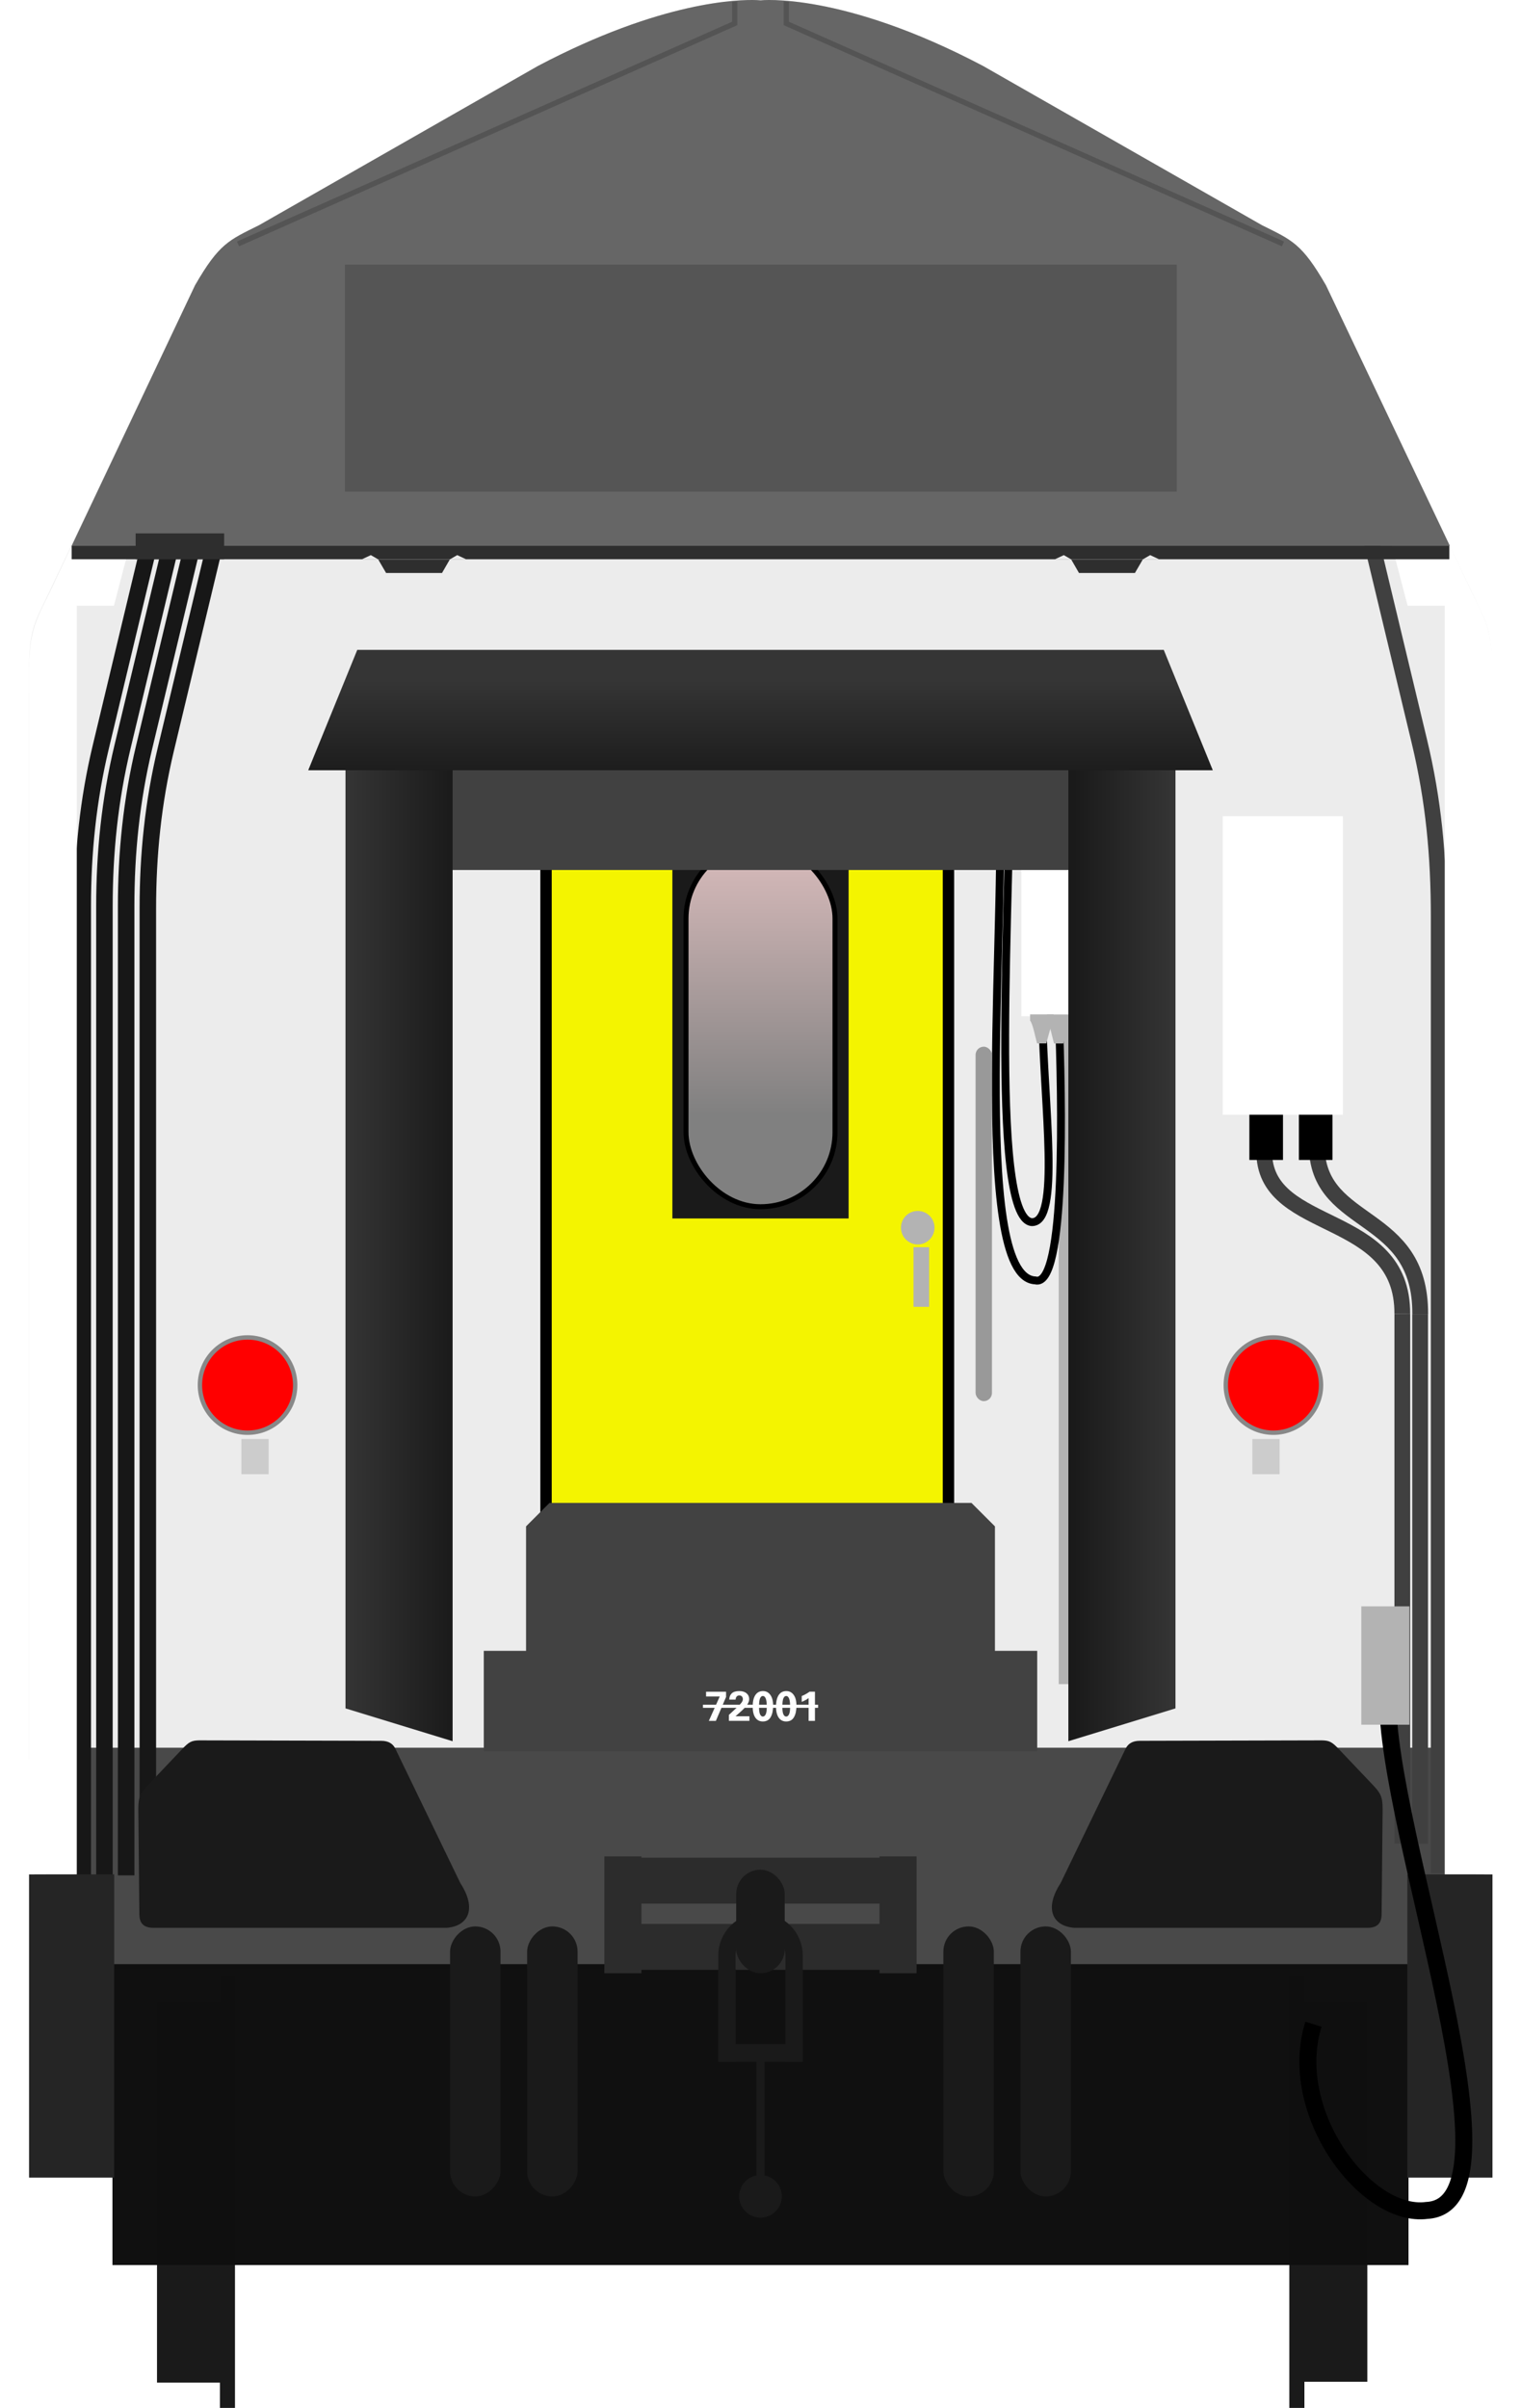 <?xml version="1.0" encoding="utf-8" standalone="no"?>
<!DOCTYPE svg PUBLIC "-//W3C//DTD SVG 1.1//EN" "http://www.w3.org/Graphics/SVG/1.1/DTD/svg11.dtd">
<svg version="1.1" width="290" height="459.11" xmlns="http://www.w3.org/2000/svg" xmlns:xlink="http://www.w3.org/1999/xlink">
<defs>
<linearGradient id="linearGradient3170" x1="142.76" x2="142.76" y1="160.44" y2="229.82" gradientTransform="matrix(.952 0 0 1.057 14.292 -30.373)" gradientUnits="userSpaceOnUse"><stop stop-color="#ffd5d5" offset="0"/><stop stop-color="#808080" offset="1"/></linearGradient>
<filter id="filter5624" x="-.277" y="-1.033" width="1.553" height="3.066" color-interpolation-filters="sRGB"><feGaussianBlur stdDeviation="20.68"/></filter>
<filter id="filter6353" x="-.197" y="-.976" width="1.393" height="2.951" color-interpolation-filters="sRGB"><feGaussianBlur stdDeviation="12.238"/></filter>
<linearGradient id="linearGradient4753-3" x1="144.56" x2="144.56" y1="87.712" y2="69.068" gradientTransform="matrix(1.076 0 0 .998 -17.128 61.111)" gradientUnits="userSpaceOnUse" xlink:href="#linearGradient4569"/>
<linearGradient id="linearGradient4569"><stop stop-color="#1a1a1a" offset="0"/><stop stop-color="#353535" offset="1"/></linearGradient>
<linearGradient id="linearGradient2113-6" x1="93.396" x2="75.145" y1="169.06" y2="169.06" gradientTransform="matrix(1.147 0 0 .954 -24.904 73.79)" gradientUnits="userSpaceOnUse" xlink:href="#linearGradient4569"/>
<linearGradient id="linearGradient4783-7" x1="203.96" x2="220.76" y1="169.06" y2="169.06" gradientTransform="matrix(1.147 0 0 .954 -33.409 72.969)" gradientUnits="userSpaceOnUse" xlink:href="#linearGradient4569"/>
</defs>
<path d="m144.28 0.018c-3.332-0.131-18.134 0.124-41.717 12.559l-53.168 30.359c-5.784 2.876-7.616 3.501-12.213 11.467l-27.9 58.682c-2.751 5.785-3.908 6.983-3.768 16.627v205.71h278.97v-205.71c0.14-9.644-1.017-10.842-3.768-16.627l-27.902-58.682c-4.597-7.966-6.429-8.591-12.213-11.467l-53.168-30.359c-26.952-14.211-42.434-12.514-42.434-12.514s-0.243-0.026-0.719-0.045z" fill="#ececec"/>
<rect x="6.535" y="333.23" width="276.45" height="42.187" ry="0" fill="#494949" stroke-linecap="round" stroke-linejoin="bevel" stroke-width="5.547"/>
<g transform="matrix(1.147 0 0 1.042 -31.107 66.959)" stroke-width=".957">
<g transform="translate(0,-9.601)" fill="none" stroke="#171717" stroke-width="2.744">
<path d="m40.875 288.5v-177.33c0-9.78 0.874-19.387 3.008-29.185l8.169-37.522"/>
<path d="m48.089 288.5v-177.33c0-9.78 0.874-19.387 3.008-29.185l8.169-37.522"/>
<path d="m51.696 288.88v-177.33c0-9.78 0.874-19.387 3.008-29.185l8.169-37.522"/>
<path d="m44.482 288.5v-177.33c0-9.78 0.874-19.387 3.008-29.185l8.169-37.522"/>
</g>
</g>
<rect x="201.86" y="193.42" width="2.253" height="127.69" fill="#b3b3b3" stroke-width="1.372"/>
<path d="m190.35 146.37c2.004 26.417-5.632 97.191 7.031 97.761 5.911 1.579 5.108-34.536 4.484-50.716" fill="none" stroke="#000" stroke-width="1.5"/>
<path d="m192.56 142.73c0.363 25.9-4.17 89.435 4.156 90.294 5.536 0.114 2.315-22.18 2.01-39.315" fill="none" stroke="#000" stroke-width="1.5"/>
<rect x="194.73" y="146.56" width="9.049" height="47.208" fill="#fff" stroke-linecap="round" stroke-linejoin="bevel" stroke-width="1.78"/>
<path d="m274.31 357.16v-182.33c0-11.711-0.99-22.226-3.683-33.455l-9.141-38.115" fill="none" stroke="#404040" stroke-width="3"/>
<path d="m144.28 0.018c-3.332-0.131-18.134 0.124-41.717 12.559l-53.168 30.359c-5.784 2.876-7.616 3.501-12.213 11.467l-23.513 49.656h262.76l-23.611-49.656c-4.597-7.966-6.429-8.591-12.213-11.467l-53.168-30.359c-26.952-14.211-42.434-12.514-42.434-12.514s-0.243-0.026-0.719-0.045z" fill="#666"/>
<g transform="translate(.303 57.38)">
<g transform="matrix(1.028,0,0,1.064,-42.266,-313.59)" fill="#1a1a1a">
<g transform="matrix(1,0,0,1.694,-1.67,-458.94)">
<rect x="71.611" y="624.95" width="13.436" height="40.166" stroke-width="1.066"/>
<rect x="83.278" y="622.16" width="2.796" height="45.745" stroke-width="1.619"/>
</g>
<rect transform="scale(-1,1)" x="-294.42" y="599.58" width="13.436" height="68.031" stroke-width="1.387"/>
<rect transform="scale(-1,1)" x="-282.75" y="594.85" width="2.796" height="77.48" stroke-width="2.107"/>
</g>
<rect x="21.139" y="317.12" width="247.11" height="57.372" fill="#0f0f0f" fill-opacity=".996" stroke-width="3.919" style="paint-order:fill markers stroke"/>
</g>
<rect x="268.33" y="357.38" width="16.232" height="57.827" fill="#252525" stroke-linecap="round" stroke-linejoin="round" stroke-width="4.16"/>
<rect x="5.539" y="357.38" width="16.232" height="57.827" fill="#252525" stroke-linecap="round" stroke-linejoin="round" stroke-width="4.16"/>
<g transform="matrix(3.885,0,0,4.021,-310.91,-428.54)" fill="#1a1a1a">
<g transform="translate(.163)" fill="#1a1a1a">
<g transform="translate(1.735,-6.35)">
<path d="m88.047 195.45 8.785 0.021c0.385 9.3e-4 0.574 0.151 0.685 0.343l3.205 6.403c0.838 1.245 0.367 2.053-0.682 2.122h-14.385c-0.677 0-0.686-0.458-0.686-0.709l-0.049-4.925c0-0.597 0.106-0.762 0.517-1.18l1.725-1.754c0.316-0.305 0.453-0.324 0.885-0.322z" fill="#1a1a1a"/>
</g>
<g transform="matrix(-1,0,0,1,232.64,-6.35)">
<path d="m88.047 195.45 8.785 0.021c0.385 9.3e-4 0.574 0.151 0.685 0.343l3.205 6.403c0.838 1.245 0.367 2.053-0.682 2.122h-14.385c-0.677 0-0.686-0.458-0.686-0.709l-0.049-4.925c0-0.597 0.106-0.762 0.517-1.18l1.725-1.754c0.316-0.305 0.453-0.324 0.885-0.322z" fill="#1a1a1a"/>
</g>
</g>
</g>
<g transform="translate(-2.525 40.765)" fill="#1a1a1a" fill-rule="evenodd">
<g transform="matrix(1.04,0,0,1.04,62.023,-274.36)">
<rect x="115.74" y="577.79" width="9.25" height="49.502" ry="4.625"/>
<rect x="129.87" y="577.79" width="9.25" height="49.502" ry="4.625"/>
</g>
<g transform="matrix(-1.04,0,0,1.04,233.02,-274.36)">
<rect x="115.74" y="577.79" width="9.25" height="49.502" ry="4.625"/>
<rect x="129.87" y="577.79" width="9.25" height="49.502" ry="4.625"/>
</g>
</g>
<g transform="translate(-5.45 -55.54)">
<path d="m120.68 409.5v22.275h7.07v-0.654h45.391v0.654h7.072v-22.275h-7.072v0.246h-45.391v-0.246zm7.07 8.996h45.391v3.875h-45.391z" fill="#2c2c2c"/>
<rect x="145.82" y="412.03" width="9.25" height="19.751" ry="4.625" fill="#1a1a1a"/>
<path d="m144.05 448.67v-20.278c0-3.546 2.855-6.402 6.402-6.402s6.402 2.855 6.402 6.402v20.278" fill="none" stroke="#1a1a1a" stroke-width="3.304"/>
<g fill="#1a1a1a">
<rect x="145" y="445.26" width="10.783" height="3.403" ry="0"/>
<rect x="149.67" y="446.56" width="1.562" height="25.812"/>
<circle cx="150.45" cy="474.31" r="4.062"/>
</g>
</g>
<rect x="104.11" y="143.21" width="76.728" height="177.12" fill="#f4f400" stroke="#000" stroke-linejoin="bevel" stroke-width="2.172"/>
<rect x="128.2" y="159.86" width="33.598" height="72.46" ry="0" fill="#1a1a1a" stroke-width=".952"/>
<rect x="130.8" y="160.93" width="28.404" height="69.155" ry="14.202" fill="url(#linearGradient3170)" stroke="#000" stroke-linecap="round" stroke-linejoin="round" stroke-width=".95"/>
<g transform="translate(.074)" fill="#f00" stroke="#888" stroke-width=".836">
<circle cx="242.72" cy="264.09" r="9.082"/>
<circle cx="47.126" cy="264.09" r="9.082"/>
</g>
<path d="m104.77 286.56-4.471 4.471v23.73h-8.06v19.146h105.52v-19.146h-8.059v-23.73l-4.471-4.471z" fill="#424242"/>
<rect x="174.17" y="237.8" width="2.988" height="11.377" fill="#b3b3b3" stroke-linecap="round" stroke-linejoin="round" stroke-width=".488"/>
<path d="m241.05 220.18c0.661 15.088 26.441 10.66 26.314 30.348" fill="none" stroke="#404040" stroke-width="3"/>
<path d="m275.46 357.37v-241.87h-7.077l-2.983-11.441h11.033l4.129 8.765c3.365 6.766 4.327 8.277 4 20.666v223.89z" fill="#fff"/>
<path d="m200.97 198.96h1.759s0.906-3.677 1.386-4.343v-1.194h-4.481v1.198c0.5 0.511 1.014 3.247 1.333 4.343z" fill="#b3b3b3" stroke-width=".354"/>
<rect transform="matrix(.95 0 0 1 6.755 0)" x="70.802" y="135.77" width="149.43" height="30.108" fill="#414141" filter="url(#filter6353)" stroke-width="0" style="mix-blend-mode:normal"/>
<g transform="matrix(1,0,0,1.043,4.249,-6.012)">
<g stroke-width="1.093">
<path d="m61.626 139.25h20.423v184.82l-20.423-6z" fill="url(#linearGradient2113-6)" style="paint-order:stroke fill markers"/>
<path d="m199.45 139.25h20.423v178.82l-20.423 6z" fill="url(#linearGradient4783-7)" style="paint-order:stroke fill markers"/>
</g>
<path d="m63.867 124.57-9.349 22h172.47l-9.349-22z" fill="url(#linearGradient4753-3)" stroke-width="1.036" style="paint-order:stroke fill markers"/>
</g>
<g transform="translate(-.542)" fill="#ccc">
<rect x="239.32" y="274.38" width="5.199" height="6.711"/>
<rect x="46.565" y="274.38" width="5.199" height="6.711"/>
</g>
<path d="m14.641 357.37v-241.87h7.077l2.983-11.441h-11.033l-4.129 8.765c-3.365 6.766-4.327 8.277-4 20.666v223.89z" fill="#fff"/>
<g fill="none">
<path d="m267.37 250.53v100.97" stroke="#404040" stroke-width="3"/>
<path d="m270.77 250.57v100.97" stroke="#404040" stroke-width="3"/>
<path d="m264.58 323.47c-0.363 25.9 27.04 96.988 7.444 97.99-11.599 1.504-26.841-18.747-21.593-35.506" stroke="#000" stroke-width="3.24"/>
</g>
<rect x="259.55" y="306.28" width="9.181" height="22.566" fill="#b3b3b3"/>
<rect x="13.66" y="104.06" width="262.68" height="2.573" fill="#2e2e2e" stroke-linecap="round" stroke-linejoin="bevel" stroke-width="2.005"/>
<rect x="25.861" y="101.7" width="16.873" height="4.935" fill="#2e2e2e" stroke-linecap="round" stroke-linejoin="bevel" stroke-width="2.062"/>
<g fill="#fff">
<path d="m135.15 328.12 2.078-4.656h-2.606v-0.906h3.812v1l-1.945 4.562z"/>
<path d="m138.97 326.98 1.477-1.363q0.625-0.574 0.906-0.945 0.285-0.375 0.285-0.68 0-0.336-0.184-0.531-0.184-0.195-0.484-0.195-0.34 0-0.523 0.223-0.18 0.223-0.195 0.57h-1.207q0.019-0.762 0.473-1.191 0.453-0.434 1.441-0.434 0.875 0 1.379 0.426 0.508 0.422 0.508 1.109 0 0.488-0.363 1.035-0.363 0.547-1.168 1.277l-1.078 0.953h2.648v0.879h-3.914z"/>
<path d="m143.51 325.38q0-1.414 0.504-2.18 0.504-0.766 1.457-0.766 0.883 0 1.406 0.727 0.527 0.723 0.527 2.059 0 1.379-0.473 2.195-0.473 0.816-1.488 0.816-0.914 0-1.426-0.734-0.508-0.734-0.508-2.117zm1.207 0.047q0 1.051 0.207 1.461 0.211 0.406 0.516 0.406 0.34 0 0.547-0.422 0.211-0.426 0.211-1.434 0-1.129-0.203-1.598-0.203-0.469-0.543-0.469-0.348 0-0.543 0.457-0.191 0.453-0.191 1.598z"/>
<path d="m147.96 325.38q0-1.414 0.504-2.18 0.504-0.766 1.457-0.766 0.883 0 1.406 0.727 0.527 0.723 0.527 2.059 0 1.379-0.473 2.195-0.473 0.816-1.488 0.816-0.914 0-1.426-0.734-0.508-0.734-0.508-2.117zm1.207 0.047q0 1.051 0.207 1.461 0.211 0.406 0.516 0.406 0.34 0 0.547-0.422 0.211-0.426 0.211-1.434 0-1.129-0.203-1.598-0.203-0.469-0.543-0.469-0.348 0-0.543 0.457-0.191 0.453-0.191 1.598z"/>
<path d="m152.86 323.38q0.363-0.141 0.84-0.41 0.477-0.273 0.641-0.418h1.039v5.562h-1.207v-4.34q-0.555 0.414-1.312 0.715z"/>
</g>
<g stroke-linecap="round" stroke-linejoin="bevel">
<rect x="134.03" y="325.03" width="21.948" height=".598" fill="#fff" stroke-width="0"/>
<circle cx="174.98" cy="234.08" r="3.199" fill="#b3b3b3" stroke-width="2"/>
<rect x="238.21" y="212.03" width="6.408" height="9.137" stroke-width="1.801"/>
</g>
<path d="m251.07 219.14c0.661 15.088 19.838 11.74 19.712 31.428" fill="none" stroke="#404040" stroke-width="3"/>
<rect x="247.65" y="212.03" width="6.408" height="9.137" stroke-linecap="round" stroke-linejoin="bevel" stroke-width="1.801"/>
<rect x="233.13" y="155.62" width="22.908" height="56.925" fill="#fff" stroke-linecap="round" stroke-linejoin="bevel" stroke-width="1.982"/>
<rect x="186.01" y="199.57" width="3.12" height="67.581" ry="1.56" fill="#999"/>
<g transform="translate(1.137)">
<g transform="translate(.72)">
<path d="m43.527 46.506 94.694-42.032v-4.167" fill="none" stroke="#545454" stroke-width="1px"/>
</g>
<path d="m243.48 46.506-94.694-42.032v-4.167" fill="none" stroke="#545454" stroke-width="1px"/>
</g>
<g transform="translate(-.664)">
<g transform="translate(-13.56)">
<path d="m86.323 106.65 1.515 2.598h10.663l1.5-2.598z" fill="#2e2e2e"/>
<path d="m83.207 106.65 1.721-0.809 1.395 0.809z" fill="#ececec"/>
<path d="m103.12 106.65-1.721-0.809-1.395 0.809z" fill="#ececec"/>
</g>
<g transform="matrix(-1,0,0,1,304.89,0)">
<path d="m86.323 106.65 1.515 2.598h10.663l1.5-2.598z" fill="#2e2e2e"/>
<path d="m83.207 106.65 1.721-0.809 1.395 0.809z" fill="#ececec"/>
<path d="m103.12 106.65-1.721-0.809-1.395 0.809z" fill="#ececec"/>
</g>
</g>
<path d="m197.74 198.95h1.759s0.906-3.677 1.386-4.343v-1.194h-4.481v1.198c0.5 0.511 1.014 3.247 1.333 4.343z" fill="#b3b3b3" stroke-width=".354"/>
<rect transform="matrix(.884 0 0 .901 13.309 9.535)" x="59.342" y="45.413" width="179.42" height="48.039" fill="#555" filter="url(#filter5624)" stroke-width="0" style="mix-blend-mode:normal"/>
</svg>
